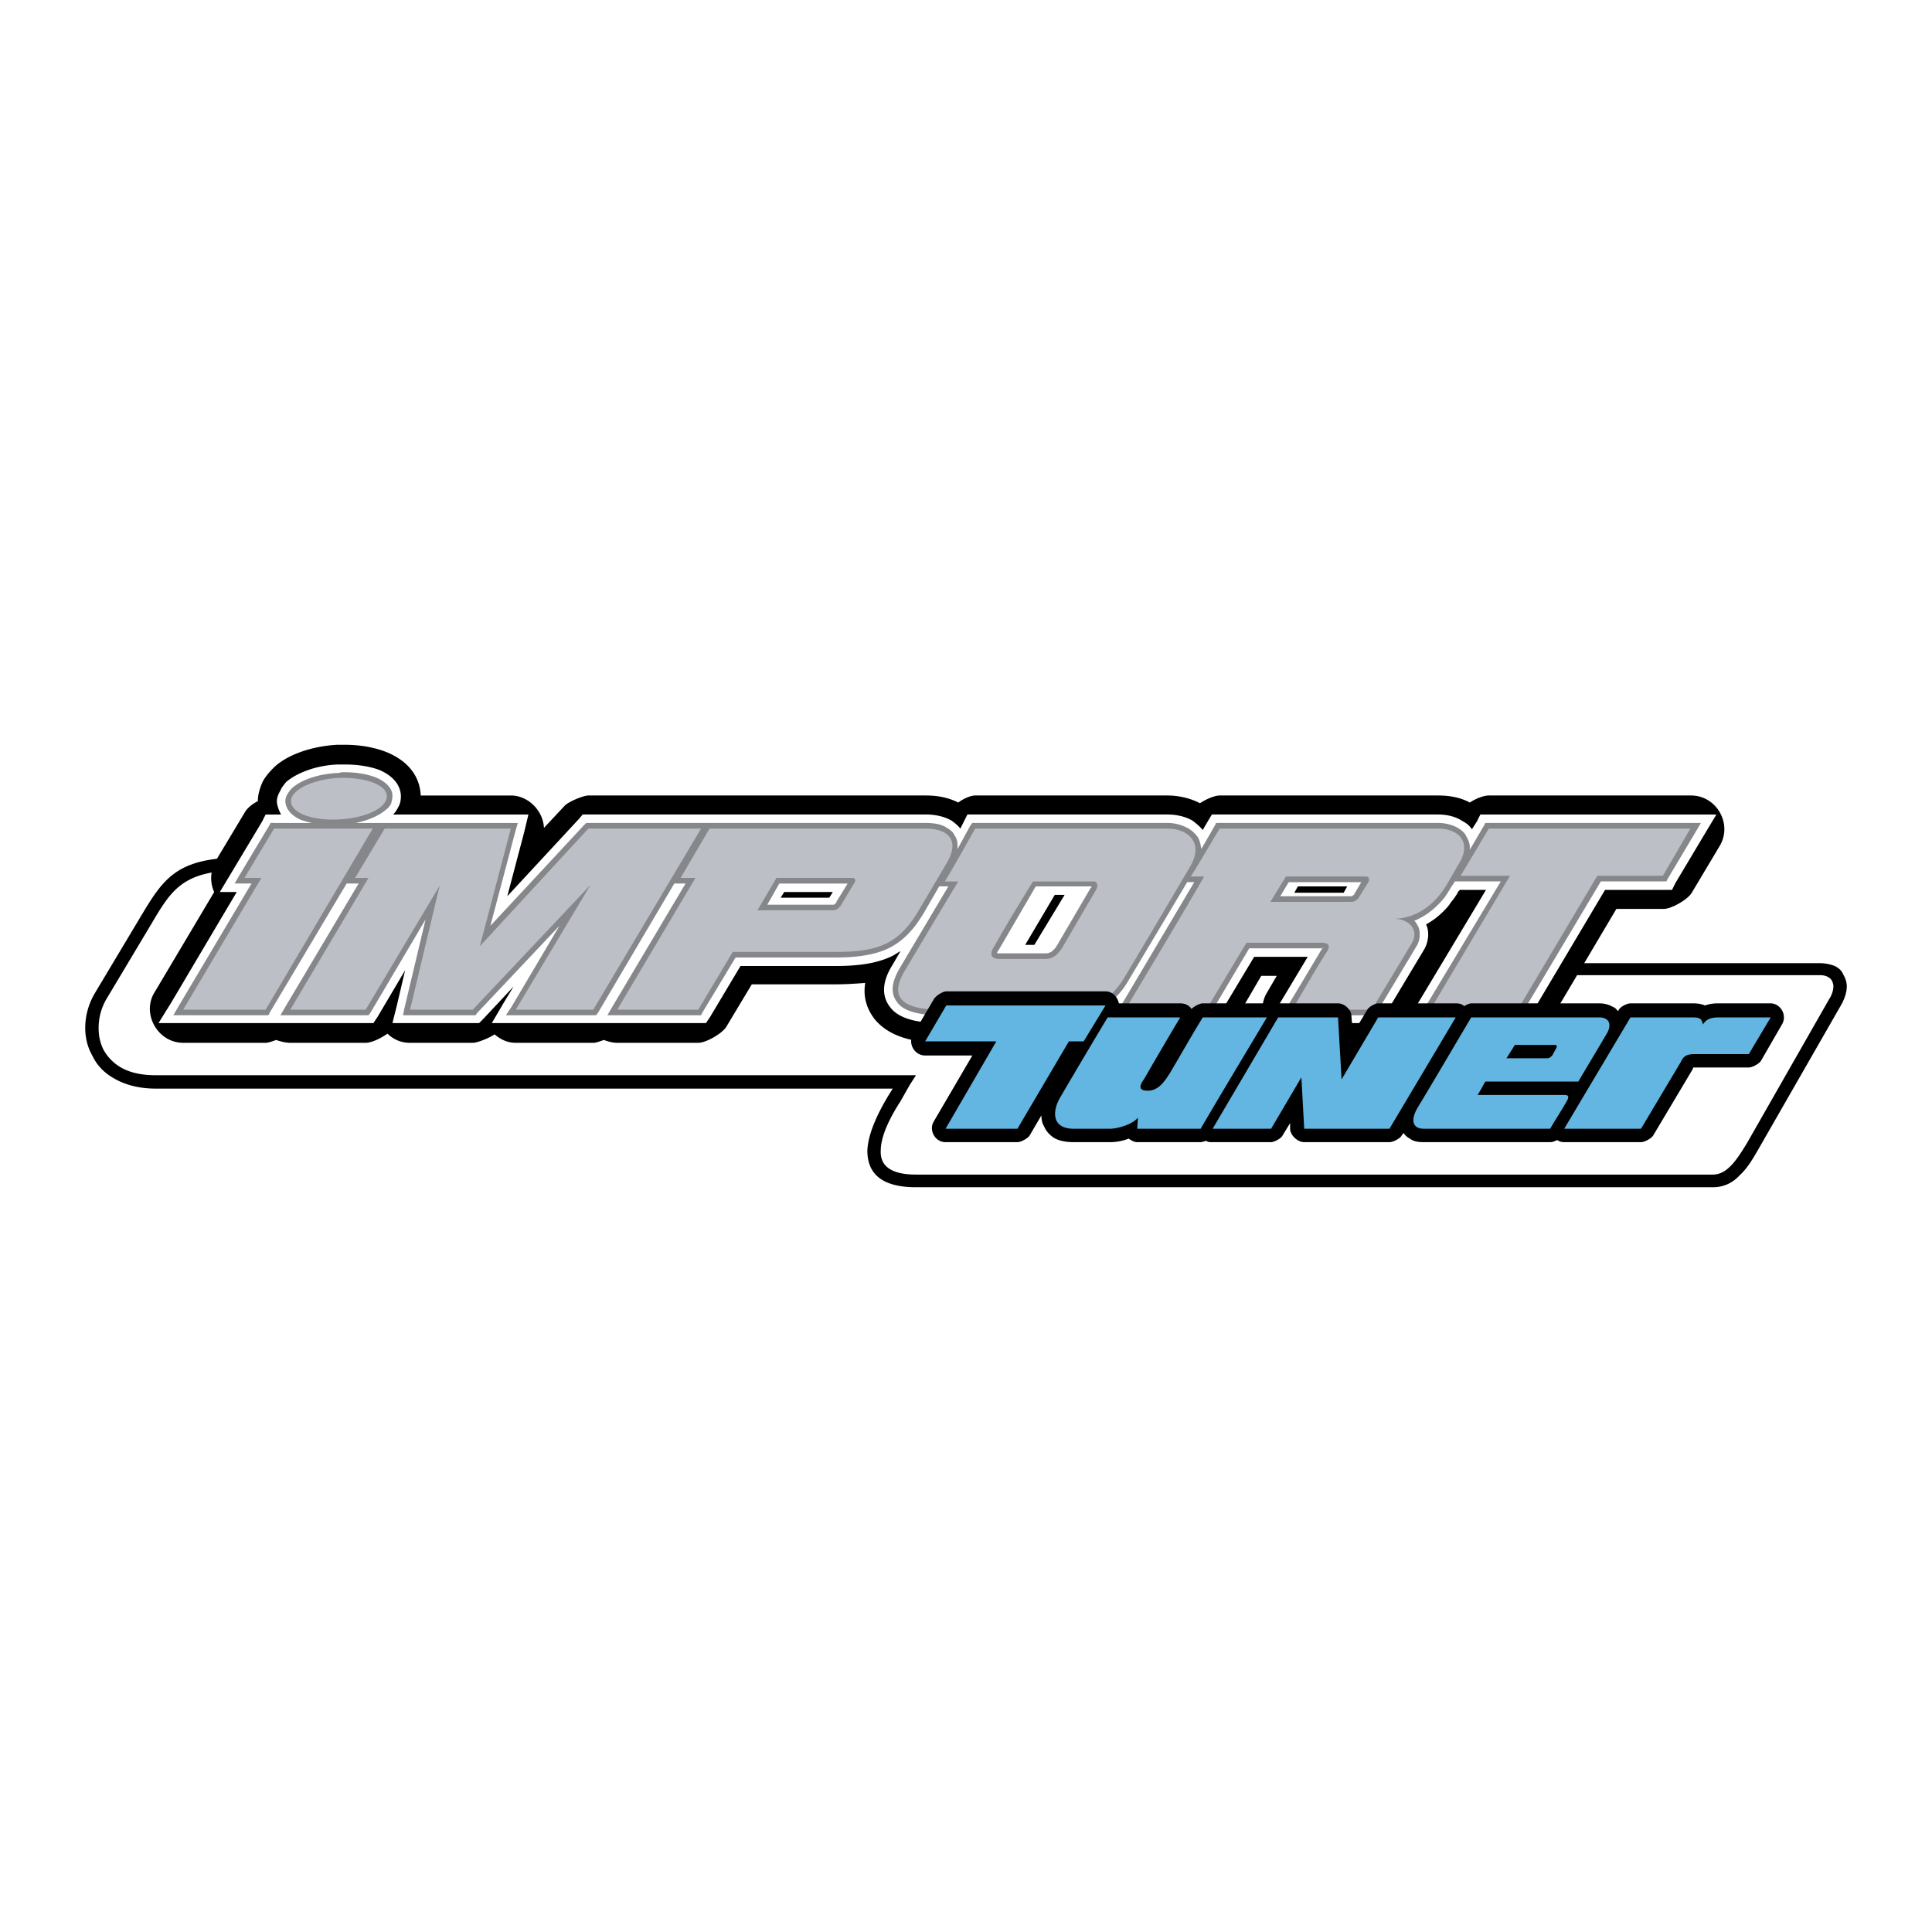 <svg xmlns="http://www.w3.org/2000/svg" width="2500" height="2500" viewBox="0 0 192.756 192.756"><g fill-rule="evenodd" clip-rule="evenodd"><path fill="#fff" d="M0 0h192.756v192.756H0V0z"/><path d="M127.311 96.097h54.27c.562 0 1.125.141 1.477.281.422.211.703.492.844.844.211.352.352.773.352 1.195 0 .562-.211 1.266-.633 1.968l-8.225 14.341c-.562.984-1.125 1.898-1.828 2.531-.703.773-1.617 1.195-2.672 1.195H91.387c-3.726 0-4.85-1.617-4.85-3.656.07-1.827 1.194-4.007 2.179-5.623l.352-.562H15.534c-1.757 0-3.163-.422-4.218-1.055-.984-.562-1.688-1.336-2.109-2.25-.492-.844-.703-1.828-.703-2.741 0-1.266.352-2.461.984-3.516l4.5-7.521c2.32-3.866 3.585-5.976 10.193-5.976h104.604a3.2 3.2 0 0 1 1.406.352c.352.211.633.493.844.844.141.351.281.773.281 1.195 0 .633-.211 1.336-.633 2.039l-3.372 6.115z"/><path d="M181.58 97.292h-56.45l.492-.914 3.936-7.029c.281-.493.422-.984.422-1.406 0-.211 0-.422-.07-.562s-.211-.281-.352-.352a1.413 1.413 0 0 0-.773-.21H24.181c-5.905 0-7.03 1.897-9.069 5.342l-4.499 7.522a5.696 5.696 0 0 0-.773 2.882c0 .773.141 1.477.492 2.179a4.631 4.631 0 0 0 1.617 1.688c.915.562 2.109.844 3.585.844h75.854l-.633.984-.914 1.617c-.914 1.405-1.969 3.374-1.969 4.92-.07 1.336.773 2.391 3.515 2.391h79.508c.703 0 1.266-.352 1.758-.844.562-.562 1.055-1.336 1.617-2.249l8.225-14.411c.281-.422.422-.914.422-1.266 0-.211-.07-.422-.141-.562s-.211-.281-.352-.352c-.211-.142-.492-.212-.844-.212z" fill="#fff"/><path d="M27.555 103.76c-.422.141-.773.281-1.055.281h-8.225c-2.531 0-4.148-2.883-2.882-4.992l5.976-10.052c-.422-.914-.422-2.039.141-3.093l2.953-4.92c.211-.352.703-.773 1.265-1.055 0-.703.211-1.336.492-1.968.281-.492.633-.914 1.054-1.336 1.266-1.266 3.726-2.179 6.397-2.32h.703c1.617 0 3.093.282 4.289.773 1.968.844 3.163 2.25 3.304 4.148v.141h8.998c1.758 0 3.234 1.546 3.305 3.233l2.038-2.179c.352-.422 1.898-1.054 2.391-1.054h33.674c1.195 0 2.25.21 3.234.703.562-.422 1.265-.703 1.686-.703h19.191c1.125 0 2.32.281 3.234.773.633-.422 1.477-.773 1.969-.773h21.793c1.195 0 2.25.21 3.164.703.633-.422 1.406-.703 1.896-.703h20.178c2.529 0 4.146 2.812 2.881 4.991l-2.811 4.71c-.422.704-2.039 1.617-2.812 1.617h-4.711l-6.959 11.74c-.422.703-2.039 1.617-2.883 1.617h-8.717c-1.266 0-2.32-.773-2.883-1.758l-.07.141c-.422.703-2.037 1.617-2.883 1.617h-7.662c-2.461 0-4.076-2.883-2.811-4.992l.984-1.687h-1.547l-2.953 5.062c-.422.703-2.039 1.617-2.883 1.617h-7.732c-.773 0-1.406-.281-1.969-.634-1.055.423-2.32.634-3.654.634H93.917c-3.375 0-5.483-.914-6.679-2.391-.843-1.125-1.125-2.319-.914-3.585-.914.07-1.898.141-2.953.141h-8.365l-2.531 4.218c-.421.703-2.038 1.617-2.812 1.617H61.58c-.492 0-.914-.141-1.335-.281-.422.141-.774.281-1.055.281h-7.733c-.844 0-1.546-.352-2.109-.844-.632.421-1.758.844-2.179.844h-6.257a3.127 3.127 0 0 1-2.249-.914c-.703.491-1.617.914-2.18.914h-7.522c-.492-.001-.984-.142-1.406-.282z"/><path d="M83.091 88.997H78.24l-.35.563h4.85l.351-.563zm23.128.281h-.982l-2.953 4.991h.914l3.021-4.991zm-78.875-8.014h.703a3.467 3.467 0 0 1-.421-1.195v-.141c0-.352.141-.703.351-1.054.141-.352.352-.562.562-.844 1.054-.914 3.023-1.687 5.202-1.757h.633c1.406 0 2.601.211 3.515.562 1.265.562 2.038 1.406 2.109 2.531v.07c0 .421-.071.773-.282 1.125-.14.281-.281.492-.492.703h13.497l-.421 1.757-1.688 6.397 7.101-7.663.422-.492H92.37c.984 0 1.898.211 2.601.633.281.211.562.422.843.773l.352-.703.352-.703H116.481c.916 0 1.828.211 2.531.633.352.281.703.562.984.914l.492-.844.422-.703h22.566c.914 0 1.758.211 2.391.633.422.211.773.492.984.844l.492-.773.352-.703h23.549l-1.266 2.109-2.811 4.71-.352.703H160.135l-7.521 12.654-.422.633h-11.881l1.195-2.038 6.75-11.249h-2.601l-.211.211v.07a8.478 8.478 0 0 1-.703.984c-.211.352-.492.633-.773.914a7.55 7.55 0 0 1-1.688 1.265c.141.281.211.633.211.984 0 .562-.141 1.054-.422 1.546l-4.006 6.678-.422.633h-11.179l1.268-2.038 2.74-4.569h-5.342l-3.586 5.975-.422.633h-11.318l.562-.844c-1.055.562-2.32.844-3.725.844H93.917c-2.741 0-4.358-.562-5.132-1.617-.914-1.194-.703-2.671.281-4.218l.773-1.335c-.281.141-.562.352-.844.493-1.477.702-3.234.983-5.624.983h-9.49l-3.023 5.062-.421.633h-21.37l1.195-2.038.984-1.617-3.022 3.233-.422.422H39.155l.422-1.688.843-3.585-2.742 4.64-.421.633H15.815l1.265-2.038 6.538-11.038h-1.687l1.266-2.109 2.952-4.921.352-.703h.843zm107.066 7.171h-4.922l-.352.632h4.922l.352-.632z" fill="#fff"/><path d="M84.568 88.153h-6.819l-1.195 2.109h6.608c.07 0 .141-.07.211-.141l.07-.07v-.07l1.125-1.828zm51.248-.14h-7.242l-.842 1.406h7.1c.07 0 .141-.07.211-.141h.07v-.07l.703-1.195zm-26.925.422h-5.553l-3.727 6.397a.535.535 0 0 0-.141.282h4.852c.352 0 .633-.141.844-.422.07 0 .07-.07.141-.141s.07-.141.141-.211l3.373-5.764c.07-.001.07-.071.07-.141zm-81.547-6.328h3.796c-.422-.07-.773-.211-1.054-.281-.984-.422-1.547-1.054-1.617-1.828v-.07c0-.211.07-.492.211-.703.14-.211.281-.422.422-.563.914-.843 2.671-1.476 4.71-1.546.21-.07.352-.07.562-.07 1.265 0 2.39.211 3.233.562.915.422 1.546 1.054 1.546 1.758v.07c0 .281-.07.492-.141.773-.14.211-.28.422-.491.562-.633.562-1.688 1.054-3.023 1.335h16.169l-.211.703-2.531 9.561 9.35-10.053.211-.211H92.371c.843 0 1.617.141 2.109.492.352.211.633.422.773.773.211.281.281.632.281 1.054v.281l1.266-2.32.209-.281H116.481c.775 0 1.477.211 2.109.562.352.211.633.492.914.844.211.352.281.773.352 1.195l1.336-2.32.141-.281h22.145c.773 0 1.477.211 1.969.492.352.211.703.492.844.844.211.352.352.703.352 1.125v.211l1.406-2.391.141-.281h21.51l-.492.844-2.811 4.71-.141.281h-6.539l-7.803 13.075-.141.281H141.72l.492-.844 7.523-12.513h-4.57l-.422.633c-.211.351-.422.703-.633.984a7.725 7.725 0 0 1-.703.773 7.058 7.058 0 0 1-2.32 1.546c.141.07.211.211.281.352.211.281.281.633.281.984s-.07.773-.281 1.125l-4.008 6.678-.141.281h-9.279l.492-.844 3.445-5.764c.07-.141.211-.07.141-.141 0-.07 0 .07-.211.07h-7.17l-3.797 6.397-.141.281h-9.42l.492-.844 7.381-12.442h-.704l-5.834 9.771c-.633 1.125-1.477 2.039-2.461 2.601-.984.562-2.109.914-3.514.914H93.917c-2.46 0-3.866-.492-4.429-1.335-.703-.915-.492-2.039.281-3.375l4.851-8.154h-.914l-1.546 2.671c-1.054 1.757-2.109 2.812-3.515 3.515-1.336.633-3.023.914-5.272.914H73.39l-3.304 5.483-.141.281h-9.349l.492-.844 7.311-12.302h-1.124l-7.593 12.864-.211.281h-8.998l.562-.844 4.781-8.084-8.226 8.717-.14.211h-7.241l.141-.703 2.109-8.857-5.483 9.279-.211.281H27.978l.492-.844 7.311-12.302h-1.196l-7.662 12.864-.141.281h-9.491l.492-.844 7.311-12.302H23.407l.492-.844 2.953-4.921.141-.281h.351v.007z" fill="#86878b"/><path d="M27.344 82.67h9.842L26.5 100.736h-8.225l7.803-13.146H24.39l2.954-4.92zm121.195 0h20.107l-2.742 4.71h-6.539l-7.943 13.356h-8.717l7.943-13.356h-4.92l2.811-4.71zm-51.248 0h19.191c2.109 0 3.656 1.476 2.25 3.796a1537.576 1537.576 0 0 1-6.537 11.037c-1.266 2.109-2.953 3.233-5.553 3.233H93.917c-4.499 0-4.991-1.617-3.655-3.866 1.757-2.952 3.515-5.905 5.343-8.928h-1.336c1.055-1.757 2.039-3.515 3.022-5.272zm5.766 5.272c-1.336 2.179-2.672 4.358-3.938 6.608-.422.633-.211 1.125.562 1.125h4.641c.703 0 1.195-.421 1.615-1.055 1.127-1.898 2.25-3.866 3.375-5.765.352-.562.07-.914-.141-.914l-6.114.001zm25.236-.492h8.016c.281 0 .35.281.211.562l-.914 1.477c-.141.281-.492.492-.773.492h-8.086l1.546-2.531zm-6.607-4.78c-.984 1.617-1.898 3.233-2.883 4.78h1.336c-2.602 4.499-5.271 8.928-7.873 13.286h8.084c1.336-2.249 2.672-4.429 4.008-6.678h7.451c.844 0 .914.351.562.914-1.125 1.757-2.32 3.866-3.445 5.764h7.943c1.336-2.249 2.672-4.429 4.008-6.678.703-1.195-.211-2.391-1.828-2.391 1.898 0 3.867-1.054 5.273-3.374.422-.703.844-1.476 1.266-2.18 1.266-2.109-.07-3.444-2.109-3.444l-21.793.001zm-50.897 0l-2.882 4.921h1.477l-7.803 13.146h8.084l3.444-5.764h10.264c4.358 0 6.327-.844 8.295-4.148l2.742-4.64c1.476-2.46.07-3.515-2.039-3.515H70.789zm6.679 4.921h7.592c.281 0 .351.281.141.562l-1.266 2.109c-.141.281-.492.562-.773.562H75.57l1.898-3.233zM38.381 82.67l-2.953 4.921h1.336l-7.803 13.146h7.522l7.382-12.372-2.953 12.372h6.257l11.74-12.442-7.452 12.442h7.733L69.945 82.67H58.698L47.871 94.41l3.093-11.74H38.381zm-4.569-5.062c2.671-.07 4.781.703 4.781 1.828 0 1.195-2.109 2.179-4.781 2.319-2.601.141-4.78-.633-4.78-1.828-.001-1.124 2.178-2.178 4.78-2.319z" fill="#bcbfc5"/><path d="M94.41 98.909h15.887c.703 0 1.195.562 1.336 1.194h6.115c.492 0 .914.211 1.125.562.281-.281.844-.562 1.125-.562h6.398c.209 0 .42.07.631.141.211-.07.354-.141.494-.141h5.975c.633 0 1.336.633 1.336 1.266l.141 1.758 1.406-2.32c.141-.352.842-.703 1.123-.703h7.734c.352 0 .633.07.844.281.211-.141.562-.281.703-.281h12.793c.494 0 .984.141 1.336.352.211.07.352.211.492.422l.07-.07c.141-.352.844-.703 1.195-.703h6.258c.49 0 .842.07 1.193.211.352-.141.773-.211 1.266-.211h5.273c.984 0 1.688 1.195 1.125 2.109l-2.109 3.655c-.211.281-.844.633-1.195.633h-5.553s0 .07-.07.211l-3.938 6.608c-.211.28-.844.633-1.195.633h-7.662c-.281 0-.492-.071-.703-.212-.281.141-.492.212-.703.212h-12.584c-.562 0-1.055-.071-1.406-.353a1.659 1.659 0 0 1-.633-.562l-.211.281c-.141.28-.844.633-1.195.633h-8.506c-.633 0-1.336-.633-1.406-1.266v-.633l-.773 1.266c-.139.28-.844.633-1.125.633h-5.834c-.281 0-.492 0-.633-.142-.211.07-.422.142-.562.142h-6.326c-.281 0-.562-.142-.844-.353a5.22 5.22 0 0 1-1.898.353h-3.586c-.844 0-1.475-.142-1.967-.422-.422-.281-.773-.633-.984-1.125-.211-.352-.281-.703-.281-1.125l-1.195 2.039c-.211.28-.844.633-1.195.633h-7.17c-1.055 0-1.687-1.195-1.195-2.039l3.866-6.608H92.3c-1.054 0-1.757-1.194-1.194-2.108l2.108-3.585c.211-.282.844-.704 1.196-.704z"/><path d="M94.41 100.314h15.887l-2.18 3.586h-1.475l-5.133 8.717h-7.17L99.4 103.9h-7.1l2.11-3.586zm68.26 1.196h6.258c.771 0 .842.211.982.703.281-.492.773-.703 1.477-.703h5.273l-2.18 3.655h-5.344c-.982 0-1.193.281-1.475.844l-3.938 6.608h-7.662l6.609-11.107zm-15.887 0c-1.758 2.952-3.516 5.976-5.344 8.998-.703 1.195-.562 2.109.633 2.109h12.584c.492-.844 1.125-1.828 1.617-2.671.281-.493.281-.704-.211-.704h-8.646c.281-.421.492-.843.773-1.335h9.279c.914-1.547 1.967-3.305 2.881-4.851.492-.914.141-1.547-.773-1.547l-12.793.001zm4.358 2.742h4.008c.141 0 .211.07.141.28l-.422.773c-.141.141-.281.281-.492.281h-4.078l.843-1.334zm-23.62-2.742h5.975l.352 6.187 3.654-6.187h7.734l-6.609 11.107h-8.506l-.281-5.132-3.023 5.132h-5.834l6.538-11.107zm-17.013 0a770.066 770.066 0 0 0-4.709 7.943c-.773 1.266-.984 3.164 1.334 3.164h3.586c.844 0 2.391-.492 2.812-1.125l-.07 1.125h6.326c2.18-3.726 4.43-7.452 6.609-11.107h-6.398c-1.125 1.828-2.109 3.585-3.234 5.483-.492.773-1.123 1.828-2.248 1.828s-.703-.703-.352-1.195a473.273 473.273 0 0 1 3.584-6.116h-7.24z" fill="#63b6e1"/></g></svg>